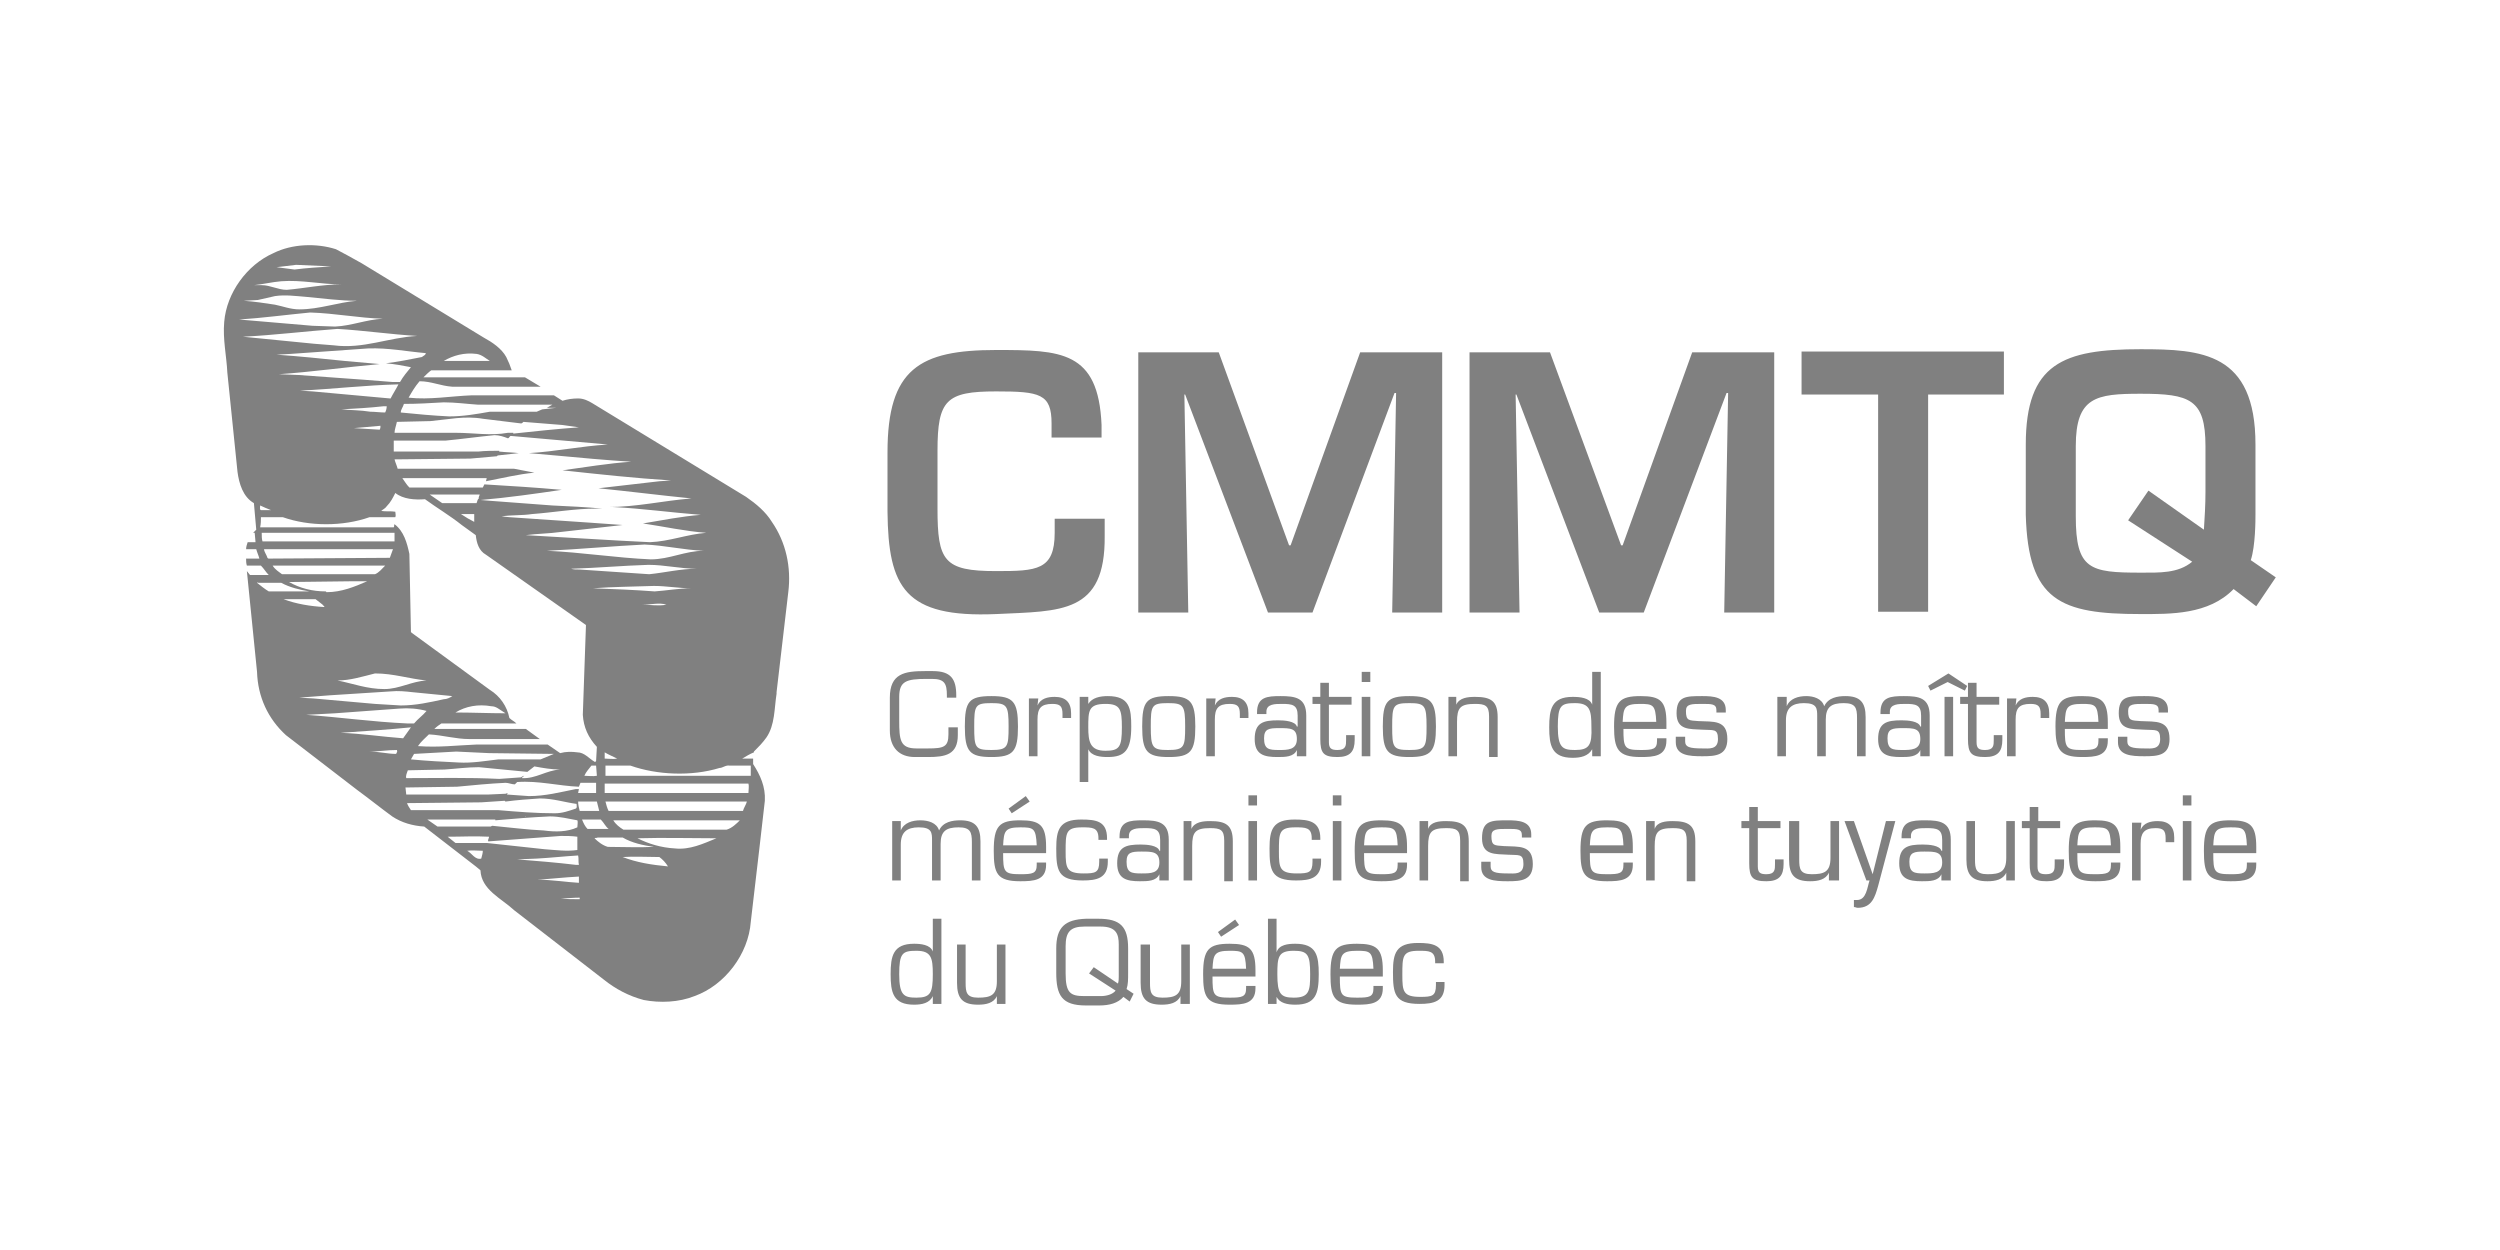 <?xml version="1.0" encoding="utf-8"?>
<!-- Generator: Adobe Illustrator 26.5.0, SVG Export Plug-In . SVG Version: 6.00 Build 0)  -->
<svg version="1.1" id="Layer_1" xmlns="http://www.w3.org/2000/svg" xmlns:xlink="http://www.w3.org/1999/xlink" x="0px" y="0px"
	 viewBox="0 0 320 160" style="enable-background:new 0 0 320 160;" xml:space="preserve">
<style type="text/css">
	.st0{fill:#808080;}
</style>
<g>
	<path class="st0" d="M275,62.8l-2.6,3.8l8.2,5.3c-1.8,1.5-4.2,1.4-6.6,1.4c-6.5,0-8.3-0.4-8.3-7.2v-9c0-6.3,2.6-6.7,8.3-6.7
		c6.3,0,8.3,0.7,8.3,6.7v5.9c0,1.6-0.1,3.2-0.2,4.8L275,62.8 M291.3,73.9l-3.2-2.2c0.6-1.8,0.6-5.2,0.6-5.8v-9
		c0-11.8-6.9-12.2-14.7-12.2c-9.9,0-14.7,1.8-14.7,12.2v9c0.3,11,4.4,12.7,14.7,12.7c3.8,0,8.7,0.1,11.9-3.2l2.9,2.2L291.3,73.9z
		 M246.7,50.5h9.8v-5.5h-25.9v5.5h9.8v27.8h6.4V50.5z M221,50.3h0.2l-0.5,28.1h6.4V45.1h-10.5l-8.9,24.7h-0.2l-9.1-24.7h-10.3v33.3
		h6.4l-0.5-27.9h0.1l10.6,27.9h5.7L221,50.3z M178.5,50.3h0.2l-0.5,28.1h6.4V45.1h-10.5l-8.9,24.7H165L156,45.1h-10.3v33.3h6.4
		l-0.5-27.9h0.1l10.6,27.9h5.7L178.5,50.3z M141,56.2v-1.8c-0.4-9.5-5.2-9.6-13.5-9.6c-9.8,0-13.9,2.4-13.9,13.1v7.6
		c0.1,9.7,2.2,13.6,13.9,13.1c8.3-0.4,14,0,13.9-10v-2.2h-6.4v1.8c0,4.8-2.3,4.9-7.5,4.9c-6.7,0-7.5-1.3-7.5-8v-7.4
		c0-6.5,1.1-7.6,7.5-7.6c5.6,0,7.1,0.3,7.1,4.1v1.8H141z"/>
	<path class="st0" d="M183.8,125.7v0.4c0,1.4-0.5,1.5-2,1.5c-2.2,0-2.3-0.7-2.3-2.8c0-2.4,0-3.1,2.1-3.1c1.3,0,2.1,0,2.1,1.4v0.2
		h1.1v-0.2c0-2.2-1.5-2.4-3.3-2.4c-2.8,0-3.2,1.3-3.2,3.7c0,2.8,0.2,4.1,3.4,4.1c1.8,0,3.2-0.3,3.2-2.4v-0.4H183.8 M171.5,124
		c0.1-1.8,0.2-2.3,2.2-2.3c1.7,0,2,0.1,2.1,2.3H171.5z M175.8,126.2v0.3c0,1.1-0.5,1.2-2.1,1.2c-2.1,0-2.2-0.3-2.2-2.7h5.5v-0.8
		c0-2.8-0.8-3.4-3.3-3.4c-2.7,0-3.4,0.7-3.4,3.9c0,2.9,0.4,3.9,3.4,3.9c1.7,0,3.3-0.1,3.3-2.1v-0.3H175.8z M162.3,128.5h1.1v-0.9
		l0,0c0.4,0.8,1.4,1,2.4,1c2.6,0,3-1.4,3-3.9c0-2.4-0.3-3.9-3-3.9c-0.9,0-2.1,0.1-2.4,1.1h0v-4.3h-1.1V128.5z M167.7,124.7
		c0,2.1-0.1,3-2.1,3c-1.7,0-2.1-0.5-2.1-3c0-2.2,0.1-3,2.1-3C167.4,121.7,167.7,122.2,167.7,124.7 M158.1,117.7l-2.2,1.6l0.4,0.6
		l2.3-1.5L158.1,117.7z M155.2,124c0.1-1.8,0.2-2.3,2.2-2.3c1.7,0,2,0.1,2.1,2.3H155.2z M159.5,126.2v0.3c0,1.1-0.5,1.2-2.1,1.2
		c-2.1,0-2.2-0.3-2.2-2.7h5.5v-0.8c0-2.8-0.8-3.4-3.3-3.4c-2.7,0-3.4,0.7-3.4,3.9c0,2.9,0.4,3.9,3.4,3.9c1.7,0,3.3-0.1,3.3-2.1v-0.3
		H159.5z M151.1,128.5h1.2v-7.6h-1.1v4.7c0,1.8-0.8,2.1-2.4,2.1c-1.5,0-1.6-0.7-1.6-1.9v-4.9H146v4.9c0,2,0.7,2.8,2.7,2.8
		c1,0,2-0.2,2.4-1.1h0V128.5z M140,123.8l-0.6,0.8l3.4,2.2c-0.4,0.5-1.2,0.7-1.9,0.7h-2.1c-1.8,0-2.4-0.4-2.4-2.9v-3.5
		c0-1.8,0.6-2.5,2.4-2.5h2.1c2,0,2.3,1,2.3,2.3v4.1c0,0.2,0,0.6-0.1,0.9L140,123.8z M145.1,127.2l-0.9-0.6c0.2-0.6,0.2-1.2,0.2-2.1
		v-3.1c0-2.8-1-3.8-3.8-3.8H139c-2.7,0.1-3.8,1.1-3.8,3.8v3.1c0,2.9,0.7,4.2,3.8,4.2h1.7c1.3,0,2.4-0.3,3.1-1.1l0.8,0.6L145.1,127.2
		z M127.5,128.5h1.2v-7.6h-1.1v4.7c0,1.8-0.8,2.1-2.4,2.1c-1.5,0-1.6-0.7-1.6-1.9v-4.9h-1.1v4.9c0,2,0.7,2.8,2.7,2.8
		c1,0,2-0.2,2.4-1.1h0V128.5z M119.4,128.5h1.1v-10.9h-1.1v4.2h0c-0.3-0.9-1.6-1-2.4-1c-2.7,0-3,1.6-3,3.9c0,2.3,0.3,3.9,3,3.9
		c1,0,2-0.2,2.4-1.1l0,0V128.5z M117.3,127.7c-1.6,0-2.2-0.3-2.2-3c0-2.7,0.4-3,2.2-3c1.9,0,2.1,0.9,2.1,3
		C119.4,127.1,119.1,127.7,117.3,127.7 M283.3,108.2c0.1-1.8,0.2-2.3,2.2-2.3c1.7,0,2,0.1,2.1,2.3H283.3z M287.6,110.4v0.3
		c0,1.1-0.5,1.2-2.1,1.2c-2.1,0-2.2-0.3-2.2-2.7h5.5v-0.8c0-2.8-0.8-3.4-3.3-3.4c-2.7,0-3.4,0.7-3.4,3.9c0,2.9,0.4,3.9,3.4,3.9
		c1.7,0,3.3-0.1,3.3-2.1v-0.3H287.6z M280.5,101.8h-1.1v1.3h1.1V101.8z M280.5,105.1h-1.1v7.6h1.1V105.1z M272.9,105.1v7.6h1.1v-4.7
		c0-1.3,0.4-2,1.9-2c1,0,1.3,0.3,1.3,1.3v0.5h1.1v-0.6c0-1.4-0.7-2.1-2.1-2.1c-0.9,0-1.8,0.2-2.2,1.1l0,0l0.1-0.9H272.9z
		 M265.9,108.2c0.1-1.8,0.2-2.3,2.2-2.3c1.7,0,2,0.1,2.1,2.3H265.9z M270.2,110.4v0.3c0,1.1-0.5,1.2-2.1,1.2c-2.1,0-2.2-0.3-2.2-2.7
		h5.5v-0.8c0-2.8-0.8-3.4-3.2-3.4c-2.7,0-3.4,0.7-3.4,3.9c0,2.9,0.4,3.9,3.4,3.9c1.7,0,3.2-0.1,3.2-2.1v-0.3H270.2z M263.8,105.1
		h-2.9v-1.8h-1.1v1.8h-1v0.9h1v4.5c0,1.8,0.4,2.3,2.2,2.3c1.6,0,2.2-0.7,2.2-2.2V110H263v0.6c0,0.7,0,1.3-1.1,1.3
		c-0.8,0-1.1-0.2-1.1-1V106h2.9V105.1z M256.7,112.7h1.2v-7.6h-1.1v4.7c0,1.8-0.8,2.1-2.4,2.1c-1.5,0-1.6-0.7-1.6-1.9v-4.9h-1.1v4.9
		c0,2,0.7,2.8,2.7,2.8c1,0,2-0.2,2.4-1.1h0V112.7z M249.7,112.7v-5.2c0-2.3-1.4-2.5-3.3-2.5c-1.7,0-3,0.1-3,2.1v0.2h1.2v-0.3
		c0-1,1.1-1,2-1c1.3,0,2,0.1,2,1.5v1.4h-0.1c-0.2-0.7-1.6-0.8-2.4-0.8c-1.9,0-3,0.3-3,2.4c0,2,1.2,2.3,2.9,2.3c1,0,2.1,0,2.5-0.9
		l0,0v0.8H249.7z M246.3,111.8c-1.3,0-1.9-0.1-1.9-1.5c0-1.2,0.6-1.3,1.9-1.3c1.4,0,2.3,0,2.3,1.4
		C248.6,111.8,247.4,111.8,246.3,111.8 M242.6,105.1h-1.2l-1.7,6.8h0l-2.4-6.8h-1.2l2.8,7.6h0.4c-0.3,0.9-0.4,2.5-1.6,2.5
		c-0.1,0-0.3,0-0.4,0v0.9c0.2,0,0.3,0.1,0.5,0.1c1.8,0,2.2-1.4,2.6-2.8L242.6,105.1z M234.2,112.7h1.2v-7.6h-1.1v4.7
		c0,1.8-0.8,2.1-2.4,2.1c-1.5,0-1.6-0.7-1.6-1.9v-4.9H229v4.9c0,2,0.7,2.8,2.7,2.8c1,0,2-0.2,2.4-1.1h0V112.7z M227.9,105.1h-2.9
		v-1.8h-1.1v1.8h-1v0.9h1v4.5c0,1.8,0.4,2.3,2.2,2.3c1.6,0,2.2-0.7,2.2-2.2V110h-1.1v0.6c0,0.7,0,1.3-1.1,1.3c-0.8,0-1.1-0.2-1.1-1
		V106h2.9V105.1z M211.8,105.1h-1.1v7.6h1.1v-4.4c0-1.8,0.4-2.3,2.3-2.3c1.3,0,1.8,0.2,1.8,1.6v5.2h1.1v-5.1c0-2.1-0.9-2.6-2.9-2.6
		c-0.9,0-2,0.1-2.3,1h0V105.1z M203.5,108.2c0.1-1.8,0.2-2.3,2.2-2.3c1.7,0,2,0.1,2.1,2.3H203.5z M207.8,110.4v0.3
		c0,1.1-0.5,1.2-2.1,1.2c-2.1,0-2.2-0.3-2.2-2.7h5.5v-0.8c0-2.8-0.8-3.4-3.3-3.4c-2.7,0-3.4,0.7-3.4,3.9c0,2.9,0.4,3.9,3.4,3.9
		c1.7,0,3.3-0.1,3.3-2.1v-0.3H207.8z M196,106.8c0-1.7-1.6-1.8-3-1.8c-2.1,0-3.3,0-3.3,2.3c0,2.2,1.7,2,3.3,2.1c1.4,0.1,2-0.2,2,1.2
		c0,1.4-1.2,1.2-2,1.2c-1.7,0-2.2-0.2-2.2-0.9v-0.6h-1.2v0.7c0,1.7,1.7,1.8,3.4,1.8c1.7,0,3.2-0.1,3.2-2.2c0-2.5-1.8-2.2-3.7-2.3
		c-1.2-0.1-1.6,0-1.6-1.3c0-0.9,0.7-0.9,2.1-0.9c1.2,0,1.8,0,1.8,0.8v0.3h1.2V106.8z M182.8,105.1h-1.1v7.6h1.1v-4.4
		c0-1.8,0.4-2.3,2.3-2.3c1.3,0,1.8,0.2,1.8,1.6v5.2h1.1v-5.1c0-2.1-0.9-2.6-2.9-2.6c-0.9,0-2,0.1-2.3,1h0V105.1z M174.6,108.2
		c0.1-1.8,0.2-2.3,2.2-2.3c1.7,0,2,0.1,2.1,2.3H174.6z M178.9,110.4v0.3c0,1.1-0.5,1.2-2.1,1.2c-2.1,0-2.2-0.3-2.2-2.7h5.5v-0.8
		c0-2.8-0.8-3.4-3.3-3.4c-2.7,0-3.4,0.7-3.4,3.9c0,2.9,0.4,3.9,3.4,3.9c1.7,0,3.3-0.1,3.3-2.1v-0.3H178.9z M171.7,101.8h-1.1v1.3
		h1.1V101.8z M171.7,105.1h-1.1v7.6h1.1V105.1z M168,109.9v0.4c0,1.4-0.5,1.5-2,1.5c-2.2,0-2.3-0.7-2.3-2.8c0-2.4,0-3.1,2.1-3.1
		c1.3,0,2.1,0,2.1,1.4v0.2h1.1v-0.2c0-2.2-1.5-2.4-3.3-2.4c-2.8,0-3.2,1.3-3.2,3.7c0,2.8,0.2,4.1,3.4,4.1c1.8,0,3.2-0.3,3.2-2.4
		v-0.4H168z M160.9,101.8h-1.1v1.3h1.1V101.8z M160.9,105.1h-1.1v7.6h1.1V105.1z M152.6,105.1h-1.1v7.6h1.1v-4.4
		c0-1.8,0.4-2.3,2.3-2.3c1.3,0,1.8,0.2,1.8,1.6v5.2h1.1v-5.1c0-2.1-0.9-2.6-2.9-2.6c-0.9,0-2,0.1-2.4,1h0V105.1z M149.6,112.7v-5.2
		c0-2.3-1.4-2.5-3.3-2.5c-1.7,0-3,0.1-3,2.1v0.2h1.2v-0.3c0-1,1.1-1,2-1c1.3,0,2,0.1,2,1.5v1.4h-0.1c-0.2-0.7-1.6-0.8-2.4-0.8
		c-1.9,0-3,0.3-3,2.4c0,2,1.2,2.3,2.9,2.3c1,0,2.1,0,2.5-0.9l0,0v0.8H149.6z M146.1,111.8c-1.3,0-1.9-0.1-1.9-1.5
		c0-1.2,0.6-1.3,1.9-1.3c1.4,0,2.3,0,2.3,1.4C148.4,111.8,147.3,111.8,146.1,111.8 M140.7,109.9v0.4c0,1.4-0.5,1.5-2,1.5
		c-2.2,0-2.3-0.7-2.3-2.8c0-2.4,0-3.1,2.1-3.1c1.3,0,2.1,0,2.1,1.4v0.2h1.1v-0.2c0-2.2-1.4-2.4-3.3-2.4c-2.8,0-3.2,1.3-3.2,3.7
		c0,2.8,0.2,4.1,3.4,4.1c1.8,0,3.2-0.3,3.2-2.4v-0.4H140.7z M131.3,101.9l-2.2,1.6l0.4,0.6l2.3-1.5L131.3,101.9z M128.4,108.2
		c0.1-1.8,0.2-2.3,2.2-2.3c1.7,0,2,0.1,2.1,2.3H128.4z M132.7,110.4v0.3c0,1.1-0.5,1.2-2.1,1.2c-2.1,0-2.2-0.3-2.2-2.7h5.5v-0.8
		c0-2.8-0.8-3.4-3.3-3.4c-2.7,0-3.4,0.7-3.4,3.9c0,2.9,0.4,3.9,3.4,3.9c1.7,0,3.3-0.1,3.3-2.1v-0.3H132.7z M115.3,105.1h-1.1v7.6
		h1.1v-4.6c0-1.6,0.8-2.2,2.3-2.2c1.7,0,1.7,0.7,1.7,1.7v5.1h1.1V108c0-1.6,0.7-2.1,2.3-2.1c1.5,0,1.7,0.6,1.7,1.9v4.9h1.1v-5
		c0-1.9-0.7-2.7-2.6-2.7c-1,0-2.2,0.2-2.7,1.3c-0.3-1-1.4-1.3-2.4-1.3c-1,0-2.1,0.3-2.5,1.3h0V105.1z M277.5,90.9
		c0-1.7-1.6-1.8-3-1.8c-2.1,0-3.3,0-3.3,2.2c0,2.2,1.7,2,3.3,2.1c1.4,0.1,2-0.2,2,1.2c0,1.4-1.2,1.2-2,1.2c-1.7,0-2.2-0.2-2.2-0.9
		v-0.6h-1.2v0.7c0,1.7,1.7,1.8,3.4,1.8c1.7,0,3.2-0.1,3.2-2.2c0-2.5-1.8-2.2-3.7-2.3c-1.2-0.1-1.6,0-1.6-1.3c0-0.9,0.7-0.9,2.1-0.9
		c1.2,0,1.8,0,1.8,0.8v0.3h1.2V90.9z M264.3,92.4c0.1-1.8,0.2-2.3,2.2-2.3c1.7,0,2,0.1,2.1,2.3H264.3z M268.6,94.5v0.3
		c0,1.1-0.5,1.2-2.1,1.2c-2.1,0-2.2-0.3-2.2-2.7h5.5v-0.8c0-2.8-0.8-3.4-3.3-3.4c-2.7,0-3.4,0.7-3.4,3.9c0,2.9,0.5,3.9,3.4,3.9
		c1.7,0,3.3-0.1,3.3-2.1v-0.3H268.6z M256.9,89.2v7.6h1.1v-4.7c0-1.4,0.4-2,1.9-2c1,0,1.3,0.3,1.3,1.3v0.5h1.1v-0.6
		c0-1.4-0.7-2.1-2.1-2.1c-0.9,0-1.8,0.2-2.2,1.1l0,0l0.1-0.9H256.9z M255.9,89.2h-2.9v-1.8h-1.1v1.8h-1v0.9h1v4.5
		c0,1.8,0.4,2.3,2.2,2.3c1.6,0,2.2-0.7,2.2-2.2v-0.6h-1.1v0.6c0,0.7,0,1.3-1.1,1.3c-0.8,0-1.1-0.2-1.1-1v-4.8h2.9V89.2z M249.4,86.2
		l-2.6,1.6l0.3,0.6l2.2-1.1l2.2,1.1l0.3-0.6L249.4,86.2z M250,89.2h-1.1v7.6h1.1V89.2z M247,96.8v-5.2c0-2.3-1.4-2.5-3.3-2.5
		c-1.7,0-3,0.1-3,2.1v0.2h1.2v-0.3c0-1,1.1-1,2-1c1.3,0,2,0.1,2,1.5V93h-0.1c-0.2-0.7-1.6-0.8-2.4-0.8c-1.9,0-3,0.3-3,2.4
		c0,2,1.2,2.3,2.9,2.3c1,0,2.1,0,2.5-0.9l0,0v0.8H247z M243.5,96c-1.3,0-1.9-0.1-1.9-1.5c0-1.2,0.6-1.3,1.9-1.3c1.5,0,2.3,0,2.3,1.4
		C245.8,96,244.6,96,243.5,96 M228.6,89.2h-1.1v7.6h1.1v-4.6c0-1.6,0.8-2.2,2.3-2.2c1.7,0,1.7,0.7,1.7,1.7v5.1h1.1v-4.7
		c0-1.6,0.7-2.1,2.3-2.1c1.5,0,1.7,0.6,1.7,1.9v4.9h1.1v-5c0-1.9-0.7-2.7-2.6-2.7c-1,0-2.2,0.2-2.7,1.3c-0.3-1-1.4-1.3-2.3-1.3
		c-1,0-2.1,0.3-2.5,1.3h0V89.2z M220.9,90.9c0-1.7-1.6-1.8-3-1.8c-2.1,0-3.3,0-3.3,2.2c0,2.2,1.7,2,3.3,2.1c1.4,0.1,2-0.2,2,1.2
		c0,1.4-1.2,1.2-2,1.2c-1.7,0-2.2-0.2-2.2-0.9v-0.6h-1.2v0.7c0,1.7,1.7,1.8,3.4,1.8c1.7,0,3.2-0.1,3.2-2.2c0-2.5-1.8-2.2-3.7-2.3
		c-1.2-0.1-1.6,0-1.6-1.3c0-0.9,0.7-0.9,2.1-0.9c1.2,0,1.8,0,1.8,0.8v0.3h1.2V90.9z M207.7,92.4c0.1-1.8,0.2-2.3,2.2-2.3
		c1.7,0,2,0.1,2.1,2.3H207.7z M212.1,94.5v0.3c0,1.1-0.5,1.2-2.1,1.2c-2.1,0-2.2-0.3-2.2-2.7h5.5v-0.8c0-2.8-0.8-3.4-3.3-3.4
		c-2.7,0-3.4,0.7-3.4,3.9c0,2.9,0.5,3.9,3.4,3.9c1.7,0,3.3-0.1,3.3-2.1v-0.3H212.1z M203.8,96.8h1.1V86h-1.1v4.2h0
		c-0.3-0.9-1.6-1-2.5-1c-2.7,0-3,1.6-3,3.9c0,2.3,0.3,3.9,3,3.9c1,0,2-0.2,2.5-1.1l0,0V96.8z M201.6,96c-1.6,0-2.2-0.3-2.2-3
		c0-2.7,0.4-3,2.2-3c1.9,0,2.1,0.9,2.1,3C203.8,95.4,203.4,96,201.6,96 M186.5,89.2h-1.1v7.6h1.1v-4.4c0-1.8,0.4-2.3,2.3-2.3
		c1.3,0,1.8,0.2,1.8,1.6v5.2h1.1v-5.1c0-2.1-0.9-2.6-2.9-2.6c-0.9,0-2,0.1-2.4,1h0V89.2z M178.2,93c0-2.7,0.1-3,2.2-3
		c2,0,2.2,0.3,2.2,3c0,2.6-0.1,3-2.2,3C178.3,96,178.2,95.7,178.2,93 M177,93c0,3.2,0.6,3.9,3.4,3.9c2.8,0,3.4-0.7,3.4-3.9
		c0-3.2-0.6-3.9-3.4-3.9C177.5,89.1,177,89.8,177,93 M175.4,86h-1.1v1.3h1.1V86z M175.4,89.2h-1.1v7.6h1.1V89.2z M173,89.2h-2.9
		v-1.8h-1.1v1.8h-1v0.9h1v4.5c0,1.8,0.4,2.3,2.2,2.3c1.6,0,2.2-0.7,2.2-2.2v-0.6h-1.1v0.6c0,0.7,0,1.3-1.1,1.3c-0.8,0-1.1-0.2-1.1-1
		v-4.8h2.9V89.2z M167.2,96.8v-5.2c0-2.3-1.4-2.5-3.3-2.5c-1.7,0-3,0.1-3,2.1v0.2h1.2v-0.3c0-1,1.1-1,2-1c1.3,0,2,0.1,2,1.5V93h-0.1
		c-0.2-0.7-1.6-0.8-2.4-0.8c-1.9,0-3,0.3-3,2.4c0,2,1.2,2.3,2.9,2.3c1,0,2.1,0,2.5-0.9l0,0v0.8H167.2z M163.7,96
		c-1.3,0-1.9-0.1-1.9-1.5c0-1.2,0.6-1.3,1.9-1.3c1.5,0,2.3,0,2.3,1.4C166,96,164.8,96,163.7,96 M154.4,89.2v7.6h1.1v-4.7
		c0-1.4,0.4-2,1.9-2c1,0,1.3,0.3,1.3,1.3v0.5h1.1v-0.6c0-1.4-0.7-2.1-2.1-2.1c-0.9,0-1.8,0.2-2.2,1.1l0,0l0.1-0.9H154.4z M147.3,93
		c0-2.7,0.1-3,2.2-3c2,0,2.2,0.3,2.2,3c0,2.6-0.1,3-2.2,3C147.5,96,147.3,95.7,147.3,93 M146.2,93c0,3.2,0.6,3.9,3.4,3.9
		c2.8,0,3.4-0.7,3.4-3.9c0-3.2-0.6-3.9-3.4-3.9C146.7,89.1,146.2,89.8,146.2,93 M139.3,89.2h-1.1v10.9h1.1v-4.2h0
		c0.4,0.9,1.6,1,2.5,1c2.2,0,3-0.9,3-3.9c0-2.3-0.2-3.9-3-3.9c-1,0-2,0.2-2.5,1l0,0V89.2z M141.5,90.1c1.9,0,2.1,0.7,2.1,3
		c0,2.5-0.3,3-2.1,3c-2,0-2.2-1.2-2.2-3C139.3,91,139.3,90.1,141.5,90.1 M131.7,89.2v7.6h1.1v-4.7c0-1.4,0.4-2,1.9-2
		c1,0,1.3,0.3,1.3,1.3v0.5h1.1v-0.6c0-1.4-0.7-2.1-2.1-2.1c-0.9,0-1.8,0.2-2.2,1.1l0,0l0.1-0.9H131.7z M124.7,93c0-2.7,0.1-3,2.2-3
		c2,0,2.2,0.3,2.2,3c0,2.6-0.1,3-2.2,3C124.8,96,124.7,95.7,124.7,93 M123.5,93c0,3.2,0.6,3.9,3.4,3.9c2.8,0,3.4-0.7,3.4-3.9
		c0-3.2-0.6-3.9-3.4-3.9C124,89.1,123.5,89.8,123.5,93 M118.8,96.9c2.2,0,3.8-0.3,3.8-2.8v-1h-1.2V94c0,1.6-0.6,1.8-2.6,1.8h-1.5
		c-2.1,0-2.2-1.1-2.2-3.6v-3c0-2,0.9-2.3,3.5-2.3h0.7c1.6,0,1.9,0.6,1.9,2.1v0.3h1.2V89c0-2.1-0.7-3.1-3-3.1h-1
		c-2.6,0-4.5,0.3-4.5,3.4v4.2c0,2.2,1.2,3.4,3.2,3.4H118.8z"/>
	<path class="st0" d="M96.1,98l0,1.3l-18.6,0v-1.3l3.2,0c3.4,1.2,7.8,1.4,11.4,0.3c0.4,0,0.8-0.4,1.3-0.3L96.1,98 M95.8,101.5
		l-0.7,0H77.4v-1.2l0.1,0l12.4,0h5.9C95.9,100.6,95.8,101.1,95.8,101.5 M95.1,103.8L95.1,103.8l-17.2,0c-0.2-0.4-0.3-0.8-0.4-1.2
		l0.1,0l14.1,0h3.9C95.5,103,95.2,103.4,95.1,103.8 M93,106.2H79.8c-0.5-0.3-1-0.7-1.3-1.2l10.6,0h5.6C94.3,105.4,93.7,106,93,106.2
		 M86.4,108.6L86.4,108.6c-1.8-0.1-3.4-0.6-4.8-1.3c3.4-0.1,6.8,0,10.1,0C90,108,88.3,108.8,86.4,108.6 M79.7,109.7
		c1.4-0.1,3.2,0,4.7,0c0.4,0.3,0.8,0.7,1.1,1.2C83.4,110.7,81.5,110.4,79.7,109.7 M76.1,107.3c0.1-0.1,0.3,0,0.4-0.1l3.2,0
		c1.2,0.7,2.6,1,4,1.2c-1.9,0.1-4,0-5.9,0C77.1,108.2,76.5,107.7,76.1,107.3 M74.5,104.9c0.7,0,1.6,0,2.4,0c0.4,0.4,0.6,0.9,1,1.2
		l0,0l-2.7,0C74.9,105.8,74.7,105.4,74.5,104.9 M74.2,115.1c-0.8,0-1.7,0-2.4-0.1c0.8,0,1.5-0.1,2.4-0.1L74.2,115.1L74.2,115.1z
		 M74.1,112.2l0,0.2l0,0.6c-1.8-0.1-3.5-0.4-5.3-0.4C70.5,112.5,72.2,112.3,74.1,112.2 M68.7,109.9c1.8-0.1,3.6-0.3,5.3-0.4
		c0.1,0.4,0,0.8,0.1,1.2h-0.4c-2.5-0.3-5-0.5-7.5-0.7L68.7,109.9z M62.3,107.9l-4,0l-1-0.8c1.9,0,3.4-0.1,5.3,0
		c0,0.2-0.2,0.4-0.1,0.6l9.3-0.7c0.7,0,1.4,0,2.1,0.1c0,0.6,0,1.1,0,1.7c-1.4,0.2-2.8,0-4.2-0.1L62.3,107.9z M61.6,109.9
		c-0.8,0.2-1.2-0.7-1.8-1c0.6-0.1,1.3,0,2,0C61.8,109.2,61.7,109.5,61.6,109.9 M54.7,104.9c2.9,0,5.8,0,8.7,0c0,0,0,0.1,0,0.1
		c2.3-0.2,4.7-0.4,7-0.5c1.2,0,2.4,0.3,3.5,0.5c0.1,0.2,0,0.6,0,0.9c-1.3,0.6-2.8,0.6-4.3,0.4c-2.2-0.1-4.4-0.4-6.6-0.6l-0.2,0.1H56
		C55.6,105.5,55.1,105.2,54.7,104.9 M67.3,104.5L67.3,104.5c0,0.1-0.1,0-0.1,0C67.1,104.5,67.2,104.5,67.3,104.5 M52.6,103.7
		c-0.2-0.3-0.4-0.6-0.5-0.9l9.5-0.1l3-0.2l0.1,0.1c1.5-0.2,2.9-0.3,4.4-0.4c1.7,0,3.2,0.5,4.7,0.7c0,0.2,0.1,0.5-0.1,0.6
		c-0.9,0.3-1.7,0.6-2.7,0.6c-2.4,0-4.8-0.2-7.2-0.4H52.6z M51.9,100.8L51.9,100.8l6.6-0.1c2.1-0.2,4.1-0.4,6.2-0.5
		c0.4,0,0.8,0.2,1.2,0.2l0.3-0.3c2.7-0.2,5.3,0.5,7.9,0.6l0.2-0.5l2,0c0,0.4,0,0.9,0,1.3h-2.3l0.1-0.5h-0.4c-2,0.4-3.9,0.9-6,0.9
		l-2.8-0.2c0,0,0-0.1,0.1-0.2c-0.1,0-0.2,0.1-0.3,0.1l-2.2,0.1H52L51.9,100.8z M52.2,98.6l4.7-0.1c1.5-0.1,2.9-0.3,4.4-0.3
		c2.1,0.2,4.1,0.4,6.2,0.6l0.9-0.7c1.1,0.2,2.2,0.4,3.3,0.4c-1.8,0.1-3.1,1.2-4.9,1.1c0-0.1,0.2-0.2,0.3-0.3c-0.1,0-0.3,0.1-0.4,0.2
		l-2.8,0.2c-4-0.2-7.8-0.1-11.9-0.1C51.9,99.3,52.1,98.9,52.2,98.6 M51.6,94.5c-2.7-0.2-5.3-0.6-8-0.7c2.9-0.2,6-0.4,9-0.7
		L51.6,94.5L51.6,94.5z M50.7,96.5c-1.1,0-2.2-0.3-3.4-0.3c1.1,0,2.3-0.2,3.5-0.2C50.9,96.2,50.8,96.3,50.7,96.5 M42.9,91.3l8.2-0.6
		c1.2-0.1,2.4,0,3.5,0.3c-0.5,0.6-1.1,1-1.6,1.6h-0.9c-4.4-0.2-8.6-0.8-12.9-1.1L42.9,91.3z M42.2,89l7.8-0.5c1-0.1,1.9,0,2.8,0.1
		l5.1,0.5c-0.3,0.2-0.7,0.4-1.1,0.4c-1.8,0.4-3.6,0.8-5.5,0.8l-3.3-0.2l-7.9-0.7l-1.8-0.1L42.2,89z M36.3,76.7L36.3,76.7
		c1.4,0,2.8,0,4.1,0l0.9,0.7c0,0.1,0.3,0.2,0.2,0.3C39.7,77.6,37.9,77.3,36.3,76.7 M34.4,75.7c-0.5-0.3-1-0.7-1.5-1.1
		c0-0.1,0.1,0,0.2,0l2.9,0c1.1,0.6,2.4,0.9,3.6,1.1L34.4,75.7z M34.2,71.3c-0.1-0.3-0.4-0.7-0.4-1l12.3,0h4.2l0,0l-0.4,1.1
		l-15.5,0.1C34.3,71.5,34.2,71.4,34.2,71.3 M33.5,68.2l12.8,0h4.2v1.1l-0.5,0l-16.4,0C33.5,69,33.5,68.6,33.5,68.2 M48,86.2
		c2.4,0,4.4,0.7,6.6,0.9l0,0c-1.9,0.1-3.5,1.1-5.4,1.1c-2.2,0-4-0.7-6-1.1C44.8,87.1,46.4,86.6,48,86.2 M36.1,73.5
		c-0.4-0.3-0.9-0.6-1.2-1.1l0.1,0l8.8,0l5.5,0c-0.4,0.4-0.8,0.9-1.3,1.1l-3.6,0L36.1,73.5z M45.2,74.4H47c-1.6,0.7-3.3,1.4-5.2,1.4
		l-0.1-0.1c-1.7,0-3.3-0.4-4.7-1.2L45.2,74.4z M58.3,91.2c1.3-0.8,2.9-1.1,4.6-0.8c0.6,0,1,0.4,1.5,0.7l0.3,0.2
		C62.7,91.3,60.4,91.2,58.3,91.2 M70.9,96.5l-1.7,0.7h-5.4c-1.7,0.2-3.4,0.5-5.1,0.4c-2-0.1-4.1-0.2-6.1-0.4l0.4-0.7l5.4-0.3
		l4.2,0.2L70.9,96.5z M76.4,99.3c-0.5,0.1-1.1,0-1.6,0c0.2-0.5,0.6-0.9,0.9-1.3l0.6,0L76.4,99.3z M76.7,103.8c-0.8,0-1.7,0-2.5,0
		c-0.1-0.4-0.2-0.8-0.2-1.2c0.8,0,1.6,0,2.4,0L76.7,103.8z M33.4,66.2c0.9,0,1.9,0,2.8,0c3.4,1.2,7.7,1.2,11.1,0l3.3,0
		c0.1-0.2,0-0.5,0-0.7c-0.6-0.1-1.2,0-1.8-0.1c0.2-0.2,0.5-0.3,0.7-0.6c0.5-0.5,0.8-1.1,1.1-1.7c1,0.8,2.5,0.9,3.8,0.8
		c1.5,1.1,3.2,2.1,4.7,3.3l1.8,1.3c0.1,1,0.4,2,1.3,2.5l12.8,9l0,0.1l-0.4,11.4c0.1,1.6,0.7,2.9,1.8,4.1l-0.1,1.8
		c0,0-0.1,0.2-0.2,0.1c-0.7-0.4-1.3-1.2-2.2-1.2c-0.7-0.1-1.5-0.1-2.2,0.1l-1.6-1.1l-9.1,0c-2.5,0.1-4.9,0.4-7.5,0.2
		c0.4-0.6,0.9-1,1.4-1.5c1.8,0.1,3.4,0.6,5.2,0.6l9,0v0l-1.8-1.3H55.6c0.3-0.3,0.6-0.5,0.9-0.7l9.6,0h0c-0.3-0.3-0.6-0.4-0.9-0.7
		c-0.3-1.5-1.2-2.8-2.5-3.6l-10-7.3l-0.1-0.1l-0.2-10c-0.3-1.4-0.7-2.9-1.9-3.8c-0.1,0.1,0,0.3-0.1,0.4l-17.1,0
		C33.4,67,33.4,66.6,33.4,66.2 M33.3,64.7c0.4,0.2,0.9,0.4,1.4,0.6l0,0h-1.3C33.2,65.2,33.3,65,33.3,64.7 M35.2,45.4L35.2,45.4
		L35.2,45.4L35.2,45.4z M32.1,43.2l-1-0.1c4-0.2,8-0.7,12.1-1c3.4,0.2,6.8,0.7,10.2,0.9c-3.7,0.2-6.9,1.7-10.7,1.2l-2.5-0.2
		L32.1,43.2z M39.7,40c3.2,0.1,6.2,0.7,9.3,0.8c-2.1,0.1-4,0.9-6.1,1l-2.9-0.1L31.8,41l-1.2-0.1C33.6,40.7,36.6,40.3,39.7,40
		 M33,38.4l2.2-0.5c1.3-0.2,2.7,0,4,0.1c2.2,0.2,4.3,0.5,6.5,0.5c-2.5,0.2-4.8,1.1-7.4,1.1c-1.1,0-2.1-0.4-3.1-0.6
		c-1.3-0.2-2.6-0.4-4-0.5L33,38.4z M36,36c2.6-0.2,5.1,0.4,7.7,0.4c-2.4,0-4.7,0.5-7,0.7c-1.1,0-2.1-0.6-3.2-0.6l-1,0
		C33.6,36.4,34.8,36.1,36,36 M37.9,33.9l4.5,0.2c-1.5,0.1-3.2,0.2-4.7,0.4c-0.7-0.1-1.5-0.2-2.3-0.3C36.2,34.1,37,34,37.9,33.9
		 M54,45.7c-1.5,0.3-3,0.6-4.6,0.8c1.1,0.1,2.2,0.3,3.2,0.5c-0.5,0.6-1,1.2-1.4,1.9h-0.9l-3.8-0.3L38.2,48l-2.5-0.1
		c4.3-0.3,8.5-0.9,12.9-1.3l-4.5-0.4c-2.9-0.3-5.8-0.6-8.7-0.8l1.8-0.1l9.9-0.7c2.6-0.1,5,0.4,7.4,0.6C54.5,45.4,54.3,45.5,54,45.7
		 M56.8,51.5c1.5,0,2.9,0.2,4.4,0.3h9.5L70,52.2v0l1.2,0l-1.8,0.2l-0.7,0.3l-6,0c-1.7,0.3-3.4,0.6-5.2,0.6c-2.1-0.1-4.2-0.3-6.2-0.5
		c0-0.4,0.3-0.7,0.4-1.1C53.4,51.7,55.1,51.6,56.8,51.5 M74.1,54.7c-2.8,0.2-5.6,0.5-8.4,0.8l0-0.1l-0.7,0c-2.2,0.4-4.4,0-6.6,0
		h-7.9c0-0.4,0.2-0.9,0.3-1.4l4.3-0.1c2.2-0.2,4.4-0.7,6.7-0.3l4.9,0.6c0.1,0,0.2-0.1,0.3-0.2l5,0.4L74.1,54.7z M40,50.1L38.4,50
		c4.2-0.2,8.4-0.7,12.6-0.8c-0.3,0.6-0.7,1.2-1,1.8L49.9,51L40,50.1z M48.7,54.5c0,0.2,0,0.3-0.1,0.5l-3.3-0.2
		C46.4,54.7,47.6,54.6,48.7,54.5 M47.4,52.7c-1.2-0.2-2.6-0.2-3.7-0.3c1.8-0.1,3.6-0.2,5.4-0.4c0.1,0,0.3,0,0.4,0
		c0,0.3-0.1,0.6-0.2,0.8C48.7,52.8,48,52.7,47.4,52.7 M60.7,65.8l0,1c-0.6-0.3-1.1-0.6-1.7-1C59.6,65.8,60.2,65.8,60.7,65.8
		 M61.3,63.8c-0.2,0.1-0.2,0.4-0.3,0.6h-4.4L55,63.3v0c2.2,0,4.2,0,6.4,0C61.4,63.4,61.2,63.7,61.3,63.8 M83.3,71.6
		c-4.5-0.2-8.8-0.9-13.3-1.1c4.2-0.2,8.4-0.6,12.5-0.8c2.6,0.1,5,0.7,7.6,0.8C87.7,70.5,85.7,71.6,83.3,71.6 M83.1,73.5l-8.9-0.6
		c-0.4,0-0.8,0-1.1-0.1c3.3-0.1,6.6-0.4,9.9-0.5c2.1,0,4.1,0.5,6.2,0.5C87.1,72.8,85.1,73.3,83.1,73.5 M79,97.1
		c-0.5,0.1-1.1,0-1.6,0v-0.8C77.9,96.6,78.4,96.8,79,97.1 M85.3,77.4c-1.1,0.2-2,0-3.1,0l0,0C83.4,77.4,84.4,77.1,85.3,77.4
		 M83.8,75.7c-2.6-0.2-5.3-0.3-7.9-0.4c2.6-0.2,5.1-0.2,7.8-0.3c1.6,0,3.2,0.3,4.8,0.3C86.9,75.3,85.3,75.6,83.8,75.7 M77.8,56.9
		c-3.4,0.2-6.7,0.9-10.1,1.1c1.1,0.1,2.3,0.2,3.4,0.3c3.3,0.3,6.4,0.6,9.7,0.8c-2.9,0.2-5.9,0.7-8.8,1.1c4.6,0.5,9.2,1,13.9,1.3
		l-1.5,0.1l-7.8,0.9l0,0c4,0.4,7.9,0.9,11.9,1.3c-3.7,0.3-7,1.1-10.7,1.1v0l0.7,0c3.8,0.2,7.4,0.7,11.2,1c-2.5,0.2-5,0.7-7.4,1.1
		c2.7,0.4,5.4,1,8.1,1.2c-2.5,0.2-4.7,1.1-7.2,1.2l-3.9-0.2L69,68.6l-1.7-0.1c1.5-0.2,3-0.2,4.4-0.4l8-0.9l0,0l-4.2-0.3l-10.3-0.7
		l-1-0.1c1.2-0.2,2.6-0.1,3.9-0.3c2.7-0.2,5.5-0.7,8.2-0.7l0.8,0c-2.1-0.2-4.3-0.3-6.4-0.4l-8-0.6l-1.2-0.1c3.5-0.3,7-0.8,10.4-1.3
		c-3.3-0.3-6.6-0.5-9.9-0.7l-0.2,0.4l-9.3,0l-0.1,0c-0.4-0.4-0.6-0.8-0.9-1.2c3.6,0,7.1,0,10.8,0l-0.1,0.4c2.1-0.4,4.1-0.9,6.2-1.1
		L65.8,60H50.9c-0.1-0.4-0.3-0.8-0.4-1.2l9.7-0.1l3.4-0.3l0.1-0.1c0.9-0.1,1.8-0.2,2.7-0.3c-0.8-0.1-1.6-0.1-2.5-0.2v-0.1
		c-0.8,0-1.8,0-2.7,0.1H50.4c0-0.5,0-0.9,0-1.4l6.6,0c2.1-0.2,4.2-0.5,6.3-0.7c0.6,0,1.2,0.2,1.7,0.4c0.2,0,0.2-0.3,0.4-0.3
		l10.2,0.9L77.8,56.9z M61,45.3c0.7,0.1,1.2,0.6,1.7,0.9c-2,0-3.9,0-5.9,0C58,45.5,59.4,45.1,61,45.3 M98.8,66.8
		c-0.8-1.3-2-2.3-3.3-3.2l-19.7-12C75.3,51.3,74.7,51,74,51c-0.7,0-1.4,0.1-2,0.3l-1.1-0.7H60.4c-2.7,0.1-5.4,0.6-8.1,0.3
		c0.4-0.7,0.8-1.4,1.4-2.1c1.5,0,2.7,0.6,4.2,0.7l11.3,0l0,0l-2-1.2l-0.1,0H54.2l0,0c0.3-0.3,0.7-0.7,1-0.9l9.5,0l0.8,0
		c-0.2-0.6-0.4-1.1-0.7-1.7c-0.6-1.1-1.8-1.9-2.9-2.5l-15.6-9.5l-1.8-1L43,31.9c-2.5-0.8-5.6-0.7-8,0.5c-3.4,1.5-6,5.1-6.3,8.8
		c-0.2,2.2,0.3,4.4,0.4,6.5l1.3,12.7c0.2,1.5,0.7,3.2,2.1,4l0.3,3.4l-0.4,0.4l0.2,0l0.1,1.1l0,0.1c-0.4,0-0.7,0-1,0
		c-0.1,0.3-0.2,0.6-0.2,0.9h1.3c0.1,0.4,0.3,0.8,0.4,1.2l-1.7,0c0,0.3,0,0.6,0.1,0.9h1.8c0.4,0.4,0.6,0.8,1,1.2h-2.4l-0.4-0.5
		L32.9,86c0.1,3.2,1.4,6,3.7,8.1l9.1,7c1.5,1.1,3,2.3,4.5,3.4c1.2,0.8,2.6,1.2,4.1,1.3l6.6,5.1l0.6,0.5c0.1,2.5,2.7,3.6,4.3,5.1
		l11.5,8.9c1.5,1.2,3.2,2.1,5.1,2.6c2.1,0.4,4.5,0.3,6.5-0.5c3.9-1.4,6.9-5.4,7.2-9.5l1.1-9.4l0.7-6.1c0.1-1.8-0.6-3.3-1.5-4.7
		l0-0.7l-1.4,0c0.5-0.3,1-0.6,1.5-0.8l0-0.1c0.6-0.6,1.1-1.1,1.6-1.8c1.1-1.6,1-3.7,1.3-5.6c0-0.1,0-0.1,0-0.2l1.5-12.8
		C101.3,72.6,100.6,69.4,98.8,66.8"/>
	<polygon class="st0" points="77.5,65 77.4,65 77.5,65 	"/>
</g>
</svg>
